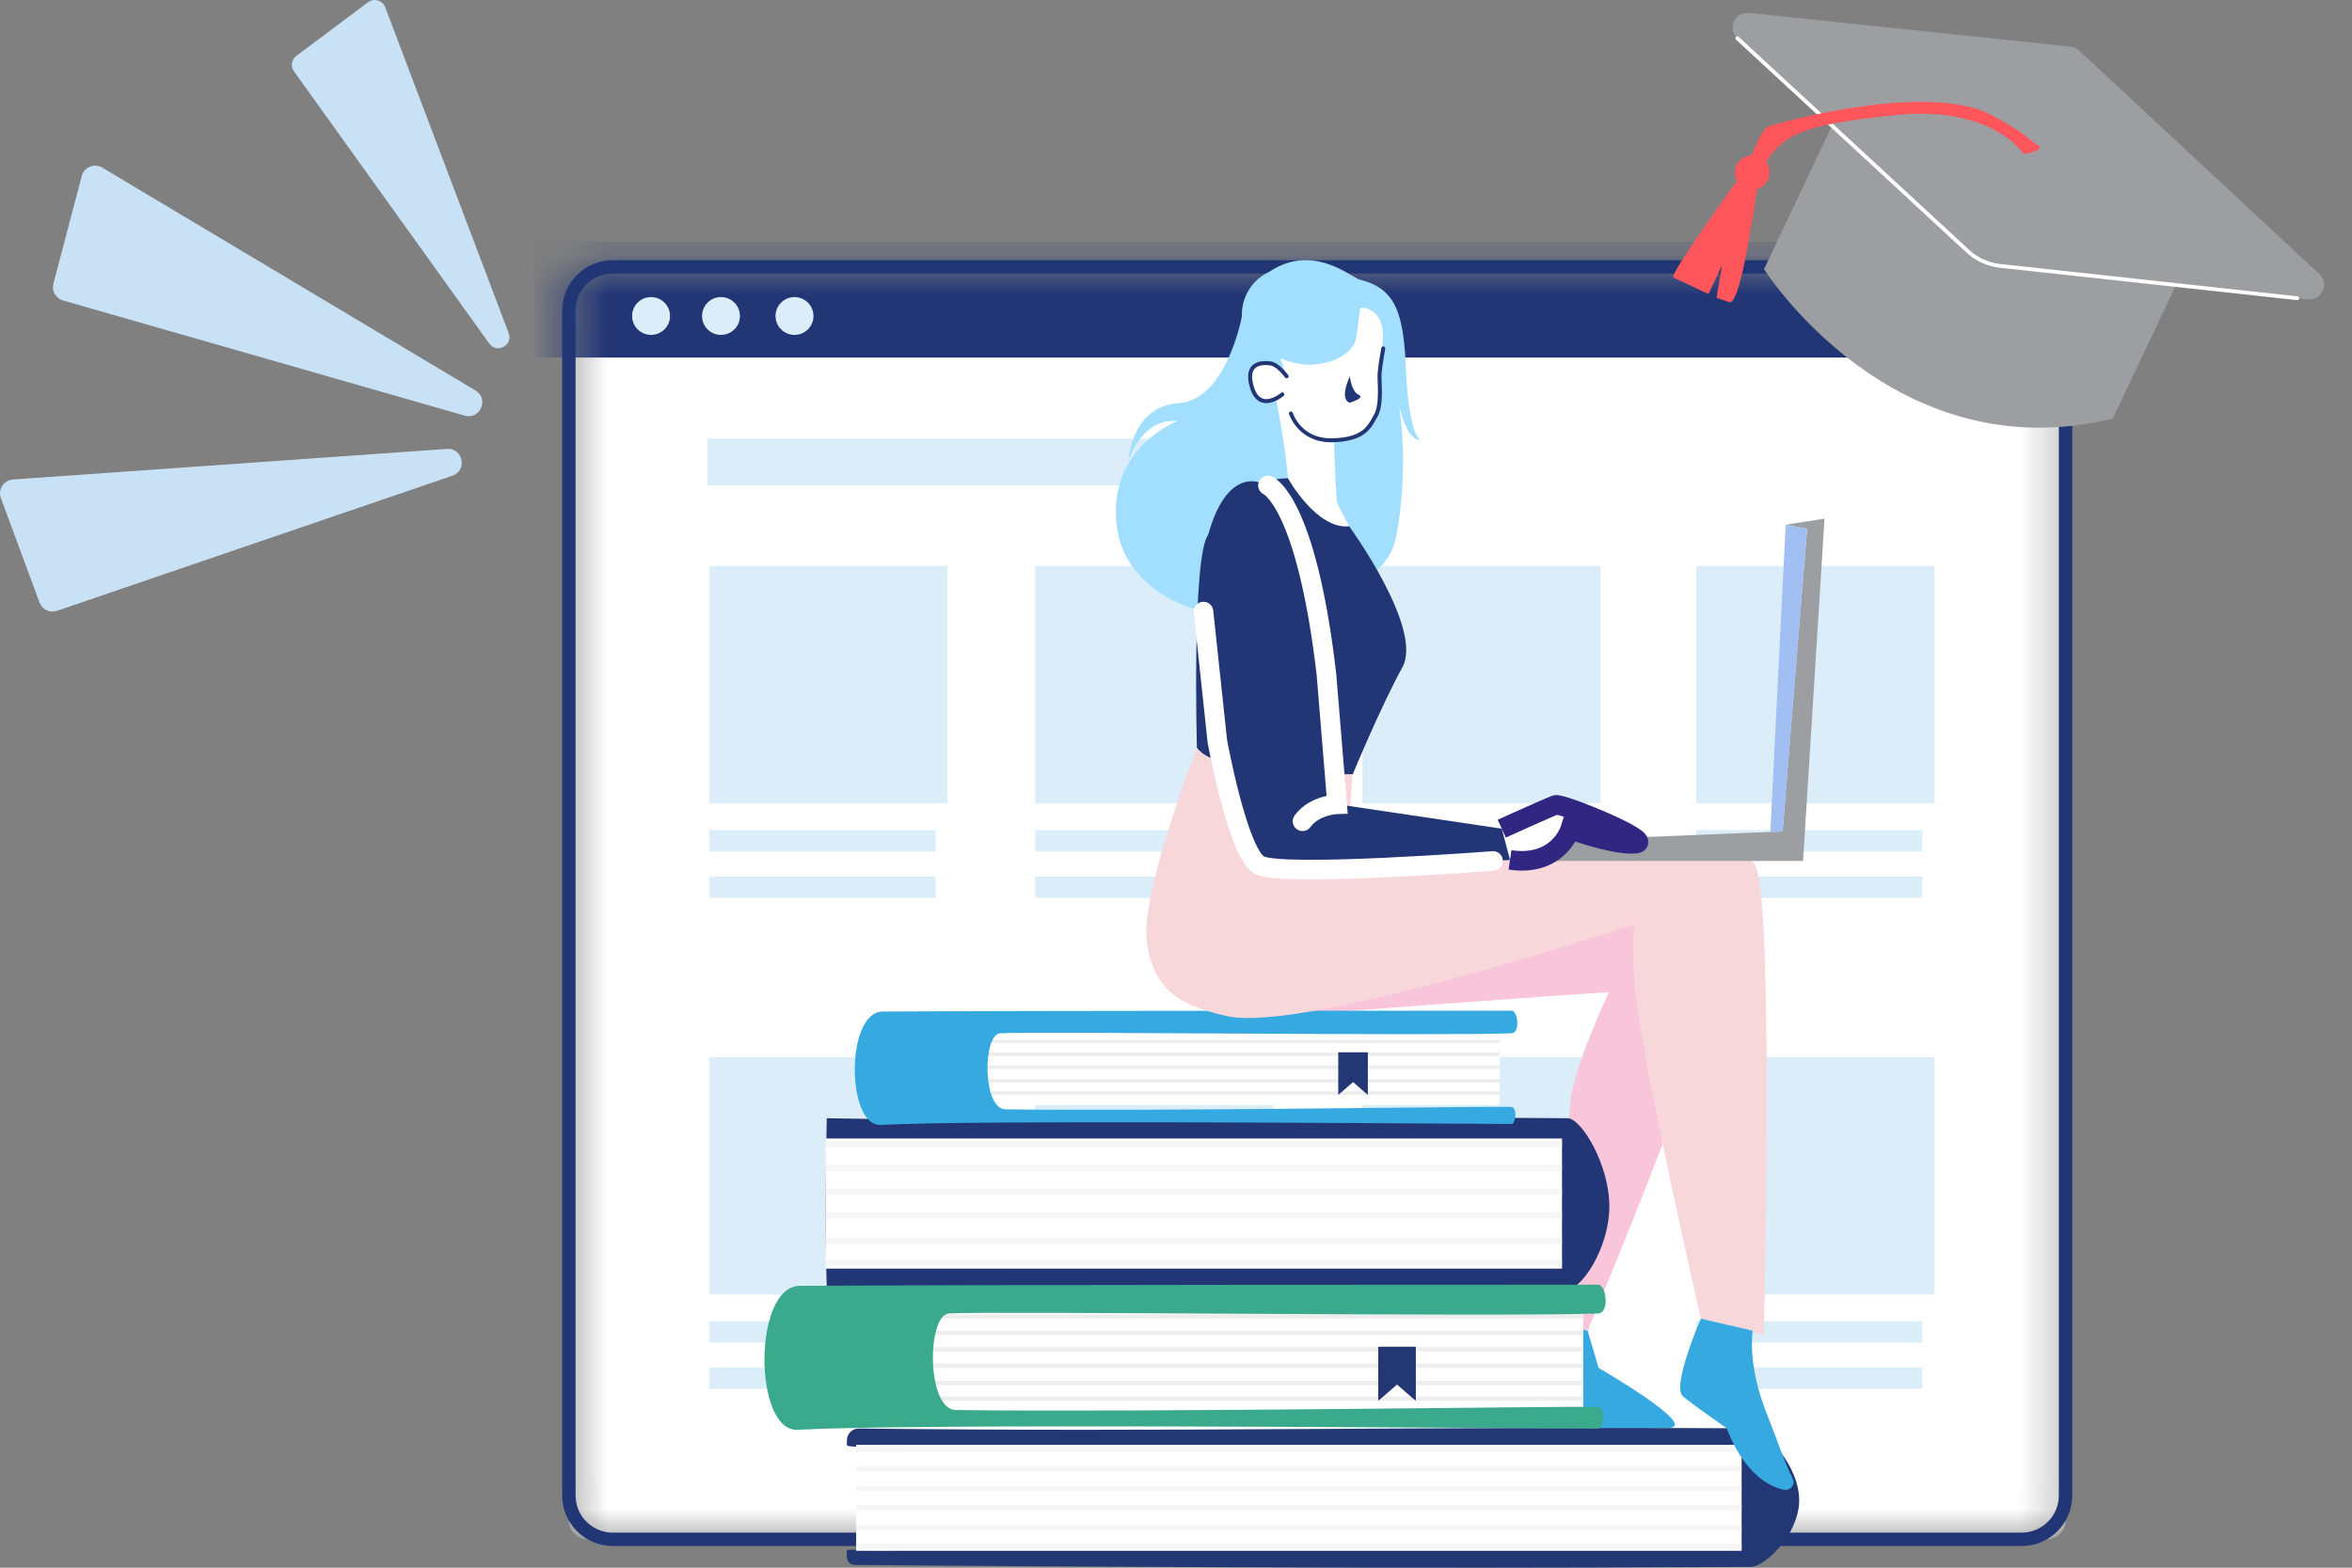 <svg width="60" height="40" viewBox="0 0 60 40" fill="none" xmlns="http://www.w3.org/2000/svg">
<rect x="0" y="0" width="60" height="40" fill="#808080" stroke="none"/>
<g clip-path="url(#clip0_1270_45126)">
<mask id="mask0_1270_45126" style="mask-type:luminance" maskUnits="userSpaceOnUse" x="14" y="6" width="39" height="34">
<path d="M52.21 6.809H14.995C14.728 6.809 14.512 7.024 14.512 7.29V38.795C14.512 39.061 14.728 39.276 14.995 39.276H52.21C52.476 39.276 52.692 39.061 52.692 38.795V7.29C52.692 7.024 52.476 6.809 52.21 6.809Z" fill="white"/>
</mask>
<g mask="url(#mask0_1270_45126)">
<path d="M52.21 6.809H14.995C14.728 6.809 14.512 7.024 14.512 7.29V38.795C14.512 39.061 14.728 39.276 14.995 39.276H52.21C52.476 39.276 52.692 39.061 52.692 38.795V7.29C52.692 7.024 52.476 6.809 52.21 6.809Z" fill="white"/>
<path d="M53.595 6.166H13.609V9.123H53.595V6.166Z" fill="#223675"/>
</g>
<path d="M51.571 39.447H15.633C14.92 39.447 14.341 38.87 14.341 38.159V7.926C14.341 7.216 14.92 6.638 15.633 6.638H51.572C52.284 6.638 52.864 7.216 52.864 7.926V38.159C52.864 38.87 52.284 39.447 51.572 39.447H51.571ZM15.633 6.98C15.109 6.98 14.683 7.404 14.683 7.926V38.16C14.683 38.681 15.109 39.106 15.633 39.106H51.572C52.095 39.106 52.521 38.681 52.521 38.16V7.926C52.521 7.404 52.095 6.979 51.572 6.979H15.633V6.98Z" fill="#223675"/>
<path d="M24.166 14.44H18.093V20.495H24.166V14.44Z" fill="#DBEDF9"/>
<path d="M23.867 21.179H18.093V21.725H23.867V21.179Z" fill="#DBEDF9"/>
<path d="M23.867 22.361H18.093V22.906H23.867V22.361Z" fill="#DBEDF9"/>
<path d="M32.481 14.44H26.408V20.495H32.481V14.44Z" fill="#DBEDF9"/>
<path d="M32.182 21.179H26.408V21.725H32.182V21.179Z" fill="#DBEDF9"/>
<path d="M32.182 22.361H26.408V22.906H32.182V22.361Z" fill="#DBEDF9"/>
<path d="M40.829 14.44H34.755V20.495H40.829V14.44Z" fill="#DBEDF9"/>
<path d="M40.529 21.179H34.755V21.725H40.529V21.179Z" fill="#DBEDF9"/>
<path d="M40.529 22.361H34.755V22.906H40.529V22.361Z" fill="#DBEDF9"/>
<path d="M49.344 14.44H43.27V20.495H49.344V14.44Z" fill="#DBEDF9"/>
<path d="M49.044 21.179H43.27V21.725H49.044V21.179Z" fill="#DBEDF9"/>
<path d="M49.044 22.361H43.27V22.906H49.044V22.361Z" fill="#DBEDF9"/>
<path d="M24.166 26.972H18.093V33.027H24.166V26.972Z" fill="#DBEDF9"/>
<path d="M23.867 33.711H18.093V34.257H23.867V33.711Z" fill="#DBEDF9"/>
<path d="M23.867 34.892H18.093V35.438H23.867V34.892Z" fill="#DBEDF9"/>
<path d="M32.481 26.972H26.408V33.027H32.481V26.972Z" fill="#DBEDF9"/>
<path d="M32.182 33.711H26.408V34.257H32.182V33.711Z" fill="#DBEDF9"/>
<path d="M32.182 34.892H26.408V35.438H32.182V34.892Z" fill="#DBEDF9"/>
<path d="M40.829 26.972H34.755V33.027H40.829V26.972Z" fill="#DBEDF9"/>
<path d="M40.529 33.711H34.755V34.257H40.529V33.711Z" fill="#DBEDF9"/>
<path d="M40.529 34.892H34.755V35.438H40.529V34.892Z" fill="#DBEDF9"/>
<path d="M49.344 26.972H43.27V33.027H49.344V26.972Z" fill="#DBEDF9"/>
<path d="M49.044 33.711H43.27V34.257H49.044V33.711Z" fill="#DBEDF9"/>
<path d="M49.044 34.892H43.27V35.438H49.044V34.892Z" fill="#DBEDF9"/>
<path d="M31.839 11.193H18.05V12.388H31.839V11.193Z" fill="#DBEDF9"/>
<path d="M18.392 8.545C18.66 8.545 18.876 8.329 18.876 8.063C18.876 7.796 18.66 7.58 18.392 7.58C18.125 7.58 17.909 7.796 17.909 8.063C17.909 8.329 18.125 8.545 18.392 8.545Z" fill="#DBEDF9"/>
<path d="M20.268 8.545C20.535 8.545 20.752 8.329 20.752 8.063C20.752 7.796 20.535 7.58 20.268 7.58C20.001 7.58 19.784 7.796 19.784 8.063C19.784 8.329 20.001 8.545 20.268 8.545Z" fill="#DBEDF9"/>
<path d="M16.608 8.545C16.875 8.545 17.092 8.329 17.092 8.063C17.092 7.796 16.875 7.58 16.608 7.58C16.341 7.58 16.125 7.796 16.125 8.063C16.125 8.329 16.341 8.545 16.608 8.545Z" fill="#DBEDF9"/>
<path d="M40.5 33.954L40.781 34.902C40.781 34.902 43.415 36.425 42.554 36.434C42.267 36.437 39.19 36.434 39.19 36.434L39.321 33.646" fill="#36A9E1"/>
<path d="M32.122 25.966C32.122 25.966 40.364 25.338 41.042 25.321C41.042 25.321 40.103 27.298 40.055 28.195C40.007 29.091 39.321 33.646 39.321 33.646L40.501 33.954C40.501 33.954 43.944 25.737 43.875 24.645C43.806 23.553 40.407 22.773 40.407 22.773L32.122 25.966Z" fill="#F8C5DA"/>
<path d="M31.679 8.079C31.679 8.079 31.289 10.206 30.072 10.286C28.855 10.366 28.786 11.752 28.786 11.752C28.786 11.752 29.134 10.643 30.038 10.747C30.038 10.747 28.334 11.371 28.473 13.277C28.612 15.183 30.701 15.604 30.701 15.604C30.701 15.604 35.212 15.807 35.615 13.693C36.018 11.579 35.615 9.939 35.615 9.939C35.615 9.939 35.774 11.201 36.226 11.234C36.226 11.234 35.938 11.044 35.873 9.526C35.809 8.009 35.636 7.358 34.662 7.129" fill="#A2DFFF"/>
<path d="M21.606 36.737C21.611 36.576 21.746 36.447 21.909 36.449C30.061 36.545 35.799 36.394 44.605 36.445C45.027 36.448 45.923 37.422 45.897 38.317C45.872 39.161 45.033 39.98 44.648 39.98C42.762 39.98 36.309 40.049 21.804 39.93C21.698 39.929 21.61 39.846 21.606 39.741C21.604 39.693 21.601 39.635 21.599 39.569C21.596 39.48 22.835 39.638 22.832 39.517C22.822 39.071 22.988 37.813 23.006 36.917C23.008 36.795 21.599 36.995 21.603 36.865C21.604 36.823 21.605 36.781 21.606 36.737H21.606Z" fill="#233774"/>
<path d="M44.429 36.865H21.841V39.569H44.429V36.865Z" fill="white"/>
<g opacity="0.5">
<path d="M44.429 37.411H21.841V37.541H44.429V37.411Z" fill="#EDEDED"/>
<path d="M44.429 36.917H21.841V37.047H44.429V36.917Z" fill="#EDEDED"/>
<path d="M44.429 37.905H21.841V38.035H44.429V37.905Z" fill="#EDEDED"/>
<path d="M44.429 38.399H21.841V38.529H44.429V38.399Z" fill="#EDEDED"/>
<path d="M44.429 38.919H21.841V39.049H44.429V38.919Z" fill="#EDEDED"/>
<path d="M44.429 39.387H21.841V39.517H44.429V39.387Z" fill="#EDEDED"/>
</g>
<path d="M21.091 28.532C27.922 28.66 32.666 28.469 39.992 28.532C40.339 28.535 41.075 29.732 41.054 30.831C41.034 31.868 40.344 32.875 40.028 32.875C38.47 32.875 33.126 32.96 21.091 32.811C21.091 32.811 21.03 31.406 21.091 28.533V28.532Z" fill="#223675"/>
<path d="M39.847 29.049H21.064V32.369H39.847V29.049Z" fill="white"/>
<g opacity="0.5">
<path d="M39.847 29.719H21.064V29.879H39.847V29.719Z" fill="#EDEDED"/>
<path d="M39.847 29.112H21.064V29.272H39.847V29.112Z" fill="#EDEDED"/>
<path d="M39.847 30.326H21.064V30.486H39.847V30.326Z" fill="#EDEDED"/>
<path d="M39.847 30.933H21.064V31.092H39.847V30.933Z" fill="#EDEDED"/>
<path d="M39.847 31.571H21.064V31.731H39.847V31.571Z" fill="#EDEDED"/>
<path d="M39.847 32.146H21.064V32.306H39.847V32.146Z" fill="#EDEDED"/>
</g>
<path d="M38.257 26.042H24.955V28.195H38.257V26.042Z" fill="white"/>
<path d="M38.257 26.528H25.111V26.615H38.257V26.528Z" fill="#EDEDED"/>
<path d="M38.257 26.198H25.111V26.285H38.257V26.198Z" fill="#EDEDED"/>
<path d="M38.257 26.858H25.111V26.945H38.257V26.858Z" fill="#EDEDED"/>
<path d="M38.257 27.188H25.111V27.274H38.257V27.188Z" fill="#EDEDED"/>
<path d="M38.257 27.535H25.111V27.622H38.257V27.535Z" fill="#EDEDED"/>
<path d="M38.257 27.847H25.111V27.934H38.257V27.847Z" fill="#EDEDED"/>
<path d="M34.894 27.934C34.884 27.934 34.517 27.609 34.517 27.609C34.517 27.609 34.148 27.934 34.139 27.934V26.849H34.894L34.894 27.934Z" fill="#233774"/>
<path d="M38.559 25.787C38.723 25.787 38.791 26.356 38.559 26.365C36.725 26.437 26.278 26.312 25.512 26.365C25.068 26.396 25.057 28.297 25.651 28.305C29.18 28.355 37.607 28.232 38.536 28.24C38.726 28.241 38.665 28.68 38.559 28.679C34.426 28.656 24.792 28.579 22.471 28.703C21.588 28.75 21.564 25.816 22.517 25.81C25.883 25.787 37.282 25.787 38.559 25.787Z" fill="#36A9E1"/>
<path d="M40.388 33.337H23.5V36.07H40.388V33.337Z" fill="white"/>
<path d="M40.387 33.955H23.698V34.065H40.387V33.955Z" fill="#EDEDED"/>
<path d="M40.387 33.536H23.698V33.646H40.387V33.536Z" fill="#EDEDED"/>
<path d="M40.387 34.373H23.698V34.483H40.387V34.373Z" fill="#EDEDED"/>
<path d="M40.387 34.792H23.698V34.902H40.387V34.792Z" fill="#EDEDED"/>
<path d="M40.387 35.233H23.698V35.343H40.387V35.233Z" fill="#EDEDED"/>
<path d="M40.387 35.629H23.698V35.739H40.387V35.629Z" fill="#EDEDED"/>
<path d="M36.118 35.739C36.105 35.739 35.639 35.327 35.639 35.327C35.639 35.327 35.171 35.739 35.159 35.739V34.362H36.118V35.739Z" fill="#233774"/>
<path d="M40.77 32.779C40.979 32.779 41.065 33.502 40.77 33.514C38.443 33.605 25.179 33.447 24.206 33.514C23.643 33.552 23.629 35.966 24.384 35.977C28.863 36.04 39.562 35.883 40.741 35.894C40.982 35.896 40.905 36.453 40.77 36.452C35.524 36.422 23.293 36.324 20.346 36.481C19.226 36.541 19.195 32.817 20.405 32.809C24.678 32.779 39.149 32.779 40.77 32.779H40.77Z" fill="#3BA98C"/>
<path d="M32.932 10.55C32.932 10.55 33.477 11.473 34.43 11.174C35.384 10.876 35.138 10.034 35.193 9.545C35.247 9.056 35.356 8.323 35.193 7.916C35.029 7.508 33.559 6.504 32.796 7.454C32.033 8.405 32.414 9.273 32.414 9.273C32.414 9.273 31.897 9.138 31.897 9.626C31.897 10.115 32.251 10.278 32.523 10.197L32.932 10.55L32.932 10.55Z" fill="white"/>
<path d="M32.471 9.773C32.471 9.773 33.065 12.582 32.795 12.851C32.525 13.12 32.357 13.321 32.357 13.321C32.357 13.321 34.313 15.111 35.018 14.507C35.018 14.507 34.173 13.021 34.112 12.818C34.059 12.639 33.996 10.085 33.996 10.085L32.471 9.773Z" fill="white"/>
<path d="M32.033 9.317C32.033 9.317 32.415 9.124 32.66 9.437C32.905 9.749 32.66 9.146 32.66 9.146C32.813 9.201 33.132 9.307 33.351 9.307C34.11 9.307 34.508 8.937 34.574 8.707C34.623 8.541 34.655 8.112 34.706 7.853C34.706 7.853 35.384 7.78 35.288 8.889C35.278 9 35.177 8.872 35.288 8.889L35.319 8.894C35.469 8.916 35.606 8.805 35.612 8.654C35.624 8.369 35.601 7.945 35.384 7.78C35.384 7.78 34.989 7.291 34.662 7.129C34.335 6.966 33.428 6.235 32.374 6.938C32.374 6.938 31.666 7.224 31.679 8.079C31.693 8.934 32.033 9.317 32.033 9.317H32.033Z" fill="#A2DFFF"/>
<path d="M34.434 9.603C34.434 9.603 34.474 9.99 34.658 10.071C34.842 10.153 34.434 10.275 34.434 10.275C34.434 10.275 34.153 10.232 34.434 9.603Z" fill="#223675"/>
<path d="M33.958 11.285C33.116 11.285 32.886 10.572 32.884 10.565C32.875 10.538 32.89 10.51 32.917 10.502C32.943 10.493 32.972 10.508 32.981 10.535C32.989 10.562 33.199 11.206 33.995 11.183C34.729 11.164 34.879 10.892 35.012 10.651C35.027 10.624 35.042 10.597 35.057 10.57C35.169 10.38 35.154 9.975 35.145 9.732C35.142 9.652 35.14 9.585 35.142 9.543C35.151 9.365 35.234 8.9 35.237 8.88C35.242 8.853 35.268 8.834 35.296 8.839C35.324 8.844 35.342 8.87 35.337 8.898C35.336 8.902 35.252 9.377 35.243 9.548C35.241 9.588 35.244 9.652 35.246 9.729C35.256 9.998 35.271 10.406 35.145 10.621C35.13 10.647 35.115 10.673 35.101 10.7C34.962 10.951 34.79 11.264 33.998 11.285C33.984 11.285 33.971 11.285 33.958 11.285L33.958 11.285Z" fill="#223675"/>
<path d="M32.303 10.286C32.268 10.286 32.233 10.281 32.197 10.271C32.056 10.23 31.953 10.107 31.89 9.904C31.813 9.651 31.825 9.463 31.926 9.346C32.047 9.204 32.263 9.201 32.422 9.223C32.631 9.253 32.855 9.56 32.864 9.573C32.881 9.596 32.875 9.628 32.853 9.644C32.83 9.66 32.798 9.655 32.782 9.632C32.725 9.553 32.546 9.343 32.407 9.324C32.297 9.308 32.099 9.299 32.003 9.411C31.926 9.501 31.921 9.657 31.987 9.874C32.039 10.042 32.119 10.143 32.225 10.174C32.429 10.233 32.679 10.025 32.681 10.023C32.702 10.005 32.734 10.008 32.753 10.029C32.771 10.05 32.769 10.082 32.747 10.1C32.737 10.109 32.526 10.286 32.303 10.286H32.303Z" fill="#223675"/>
<path d="M32.855 12.202C32.855 12.202 33.584 13.518 34.418 13.428C34.418 13.428 36.322 16.041 35.774 17.029C35.227 18.017 34.508 19.758 34.508 19.758C34.508 19.758 31.133 19.888 30.533 19.082C30.533 19.082 30.403 14.195 30.82 13.649C31.237 13.104 31.317 12.263 32.855 12.202H32.855Z" fill="#223675"/>
<path d="M30.533 19.082C30.533 19.082 29.073 22.851 29.255 24.047C29.257 24.059 29.259 24.071 29.261 24.083C29.412 24.999 29.794 25.611 31.324 25.931C33.346 26.354 41.719 23.579 41.719 23.579C41.719 23.579 41.58 23.674 41.719 25.303C41.858 26.932 43.388 33.646 43.388 33.646L44.995 34.064C44.995 34.064 45.266 23.12 44.779 22.08C44.292 21.04 34.355 21.63 34.355 21.63L34.507 19.758C34.507 19.758 30.959 19.793 30.533 19.082Z" fill="#F8D7DA"/>
<path d="M32.126 12.313C32.126 12.313 31.289 11.942 30.82 13.649C30.35 15.356 31.234 22.115 32.357 22.184C33.479 22.253 38.521 21.942 38.521 21.942C38.521 21.942 38.794 21.699 38.31 21.144L34.11 20.52C34.11 20.52 33.797 12.493 32.126 12.313Z" fill="#223675"/>
<path d="M39.321 21.465V21.968H45.996L46.544 13.233L45.553 13.389L46.1 13.493L45.474 21.214L39.321 21.465Z" fill="#9C9EA1"/>
<path d="M38.31 21.144C38.31 21.144 39.529 20.59 39.686 20.538C39.842 20.486 42.267 21.474 41.72 21.526C41.172 21.577 40.055 21.162 40.055 21.162C40.055 21.162 39.755 22.123 38.521 21.941" fill="white"/>
<path d="M38.31 21.144C38.31 21.144 39.529 20.59 39.686 20.538C39.842 20.486 42.267 21.474 41.72 21.526C41.172 21.577 40.055 21.162 40.055 21.162C40.055 21.162 39.755 22.123 38.521 21.941" stroke="#312783" stroke-width="0.5" stroke-miterlimit="10"/>
<path d="M45.553 13.389L45.162 21.227L45.475 21.214L46.1 13.493L45.553 13.389Z" fill="#A2BFF4"/>
<path d="M43.388 33.646C43.388 33.646 42.632 35.384 42.932 35.629C43.232 35.874 44.051 36.445 44.051 36.445C44.051 36.445 44.499 37.798 45.508 38.011C45.673 38.046 45.807 37.878 45.732 37.727C45.496 37.248 45.324 36.701 45.07 36.07C44.562 34.803 44.712 33.954 44.712 33.954L43.388 33.646Z" fill="#36A9E1"/>
<path d="M44.319 0.974L50.331 6.632C50.391 6.689 50.467 6.724 50.549 6.732L58.868 7.639C59.227 7.678 59.429 7.239 59.166 6.993L53.036 1.287C52.976 1.232 52.9 1.197 52.819 1.189L44.617 0.33C44.259 0.292 44.058 0.728 44.32 0.975" fill="#9C9EA1"/>
<path d="M46.43 3.852L45.001 6.869C45.001 6.869 48.281 12.06 53.898 10.679L55.554 7.182L46.873 2.916L46.43 3.852Z" fill="#9C9EA1"/>
<path d="M50.232 6.503C50.211 6.486 50.19 6.467 50.17 6.449L44.286 1.01C44.267 0.992 44.266 0.961 44.284 0.942C44.302 0.922 44.334 0.918 44.352 0.939L50.236 6.378C50.451 6.575 50.731 6.704 51.022 6.735L58.611 7.562C58.637 7.565 58.657 7.589 58.654 7.615C58.651 7.642 58.627 7.661 58.6 7.658L51.012 6.831C50.727 6.8 50.453 6.685 50.232 6.503Z" fill="white"/>
<path d="M51.632 3.936C51.632 3.936 50.832 2.678 48.355 2.937C45.876 3.196 45.432 3.424 44.876 4.42C44.876 4.42 44.442 7.822 44.117 7.71L43.791 7.599L43.926 6.782L43.584 7.502L42.69 7.081C42.553 7.016 44.58 4.246 44.58 4.246C44.58 4.246 44.902 3.3 45.104 3.228C45.307 3.155 48.919 2.13 50.648 2.86C50.648 2.86 51.476 3.25 51.898 3.658C51.898 3.658 52.338 3.791 51.632 3.936" fill="#FF565C"/>
<path d="M45.099 4.589C44.995 4.808 44.732 4.902 44.511 4.799C44.291 4.695 44.197 4.433 44.301 4.213C44.405 3.993 44.668 3.899 44.888 4.003C45.109 4.107 45.203 4.369 45.099 4.589Z" fill="#FF565C"/>
<path d="M32.346 12.386C32.346 12.386 33.32 12.765 33.837 17.198L34.11 20.521C34.11 20.521 33.532 20.538 33.228 20.954" stroke="white" stroke-width="0.5" stroke-miterlimit="10" stroke-linecap="round"/>
<path d="M38.088 21.968C38.088 21.968 32.671 22.384 32.122 22.072C31.573 21.76 31.055 18.914 31.055 18.914L30.701 15.604" stroke="white" stroke-width="0.5" stroke-miterlimit="10" stroke-linecap="round"/>
<path d="M11.539 12.139L1.455 15.585C1.273 15.647 1.075 15.553 1.008 15.373L0.022 12.708C-0.059 12.488 0.094 12.252 0.329 12.235L11.4 11.454C11.813 11.425 11.931 12.005 11.539 12.139Z" fill="#C8E1F4"/>
<path d="M11.851 10.604L1.606 7.666C1.421 7.613 1.313 7.423 1.362 7.238L2.086 4.49C2.146 4.263 2.407 4.157 2.609 4.277L12.13 9.963C12.485 10.175 12.248 10.719 11.851 10.604Z" fill="#C8E1F4"/>
<path d="M12.48 8.765L7.498 1.819C7.408 1.694 7.435 1.52 7.558 1.428L9.389 0.057C9.541 -0.056 9.759 0.007 9.826 0.183L12.977 8.501C13.095 8.811 12.674 9.035 12.48 8.765Z" fill="#C8E1F4"/>
</g>
<defs>
<clipPath id="clip0_1270_45126">
<rect width="59.286" height="40" fill="white"/>
</clipPath>
</defs>
</svg>
